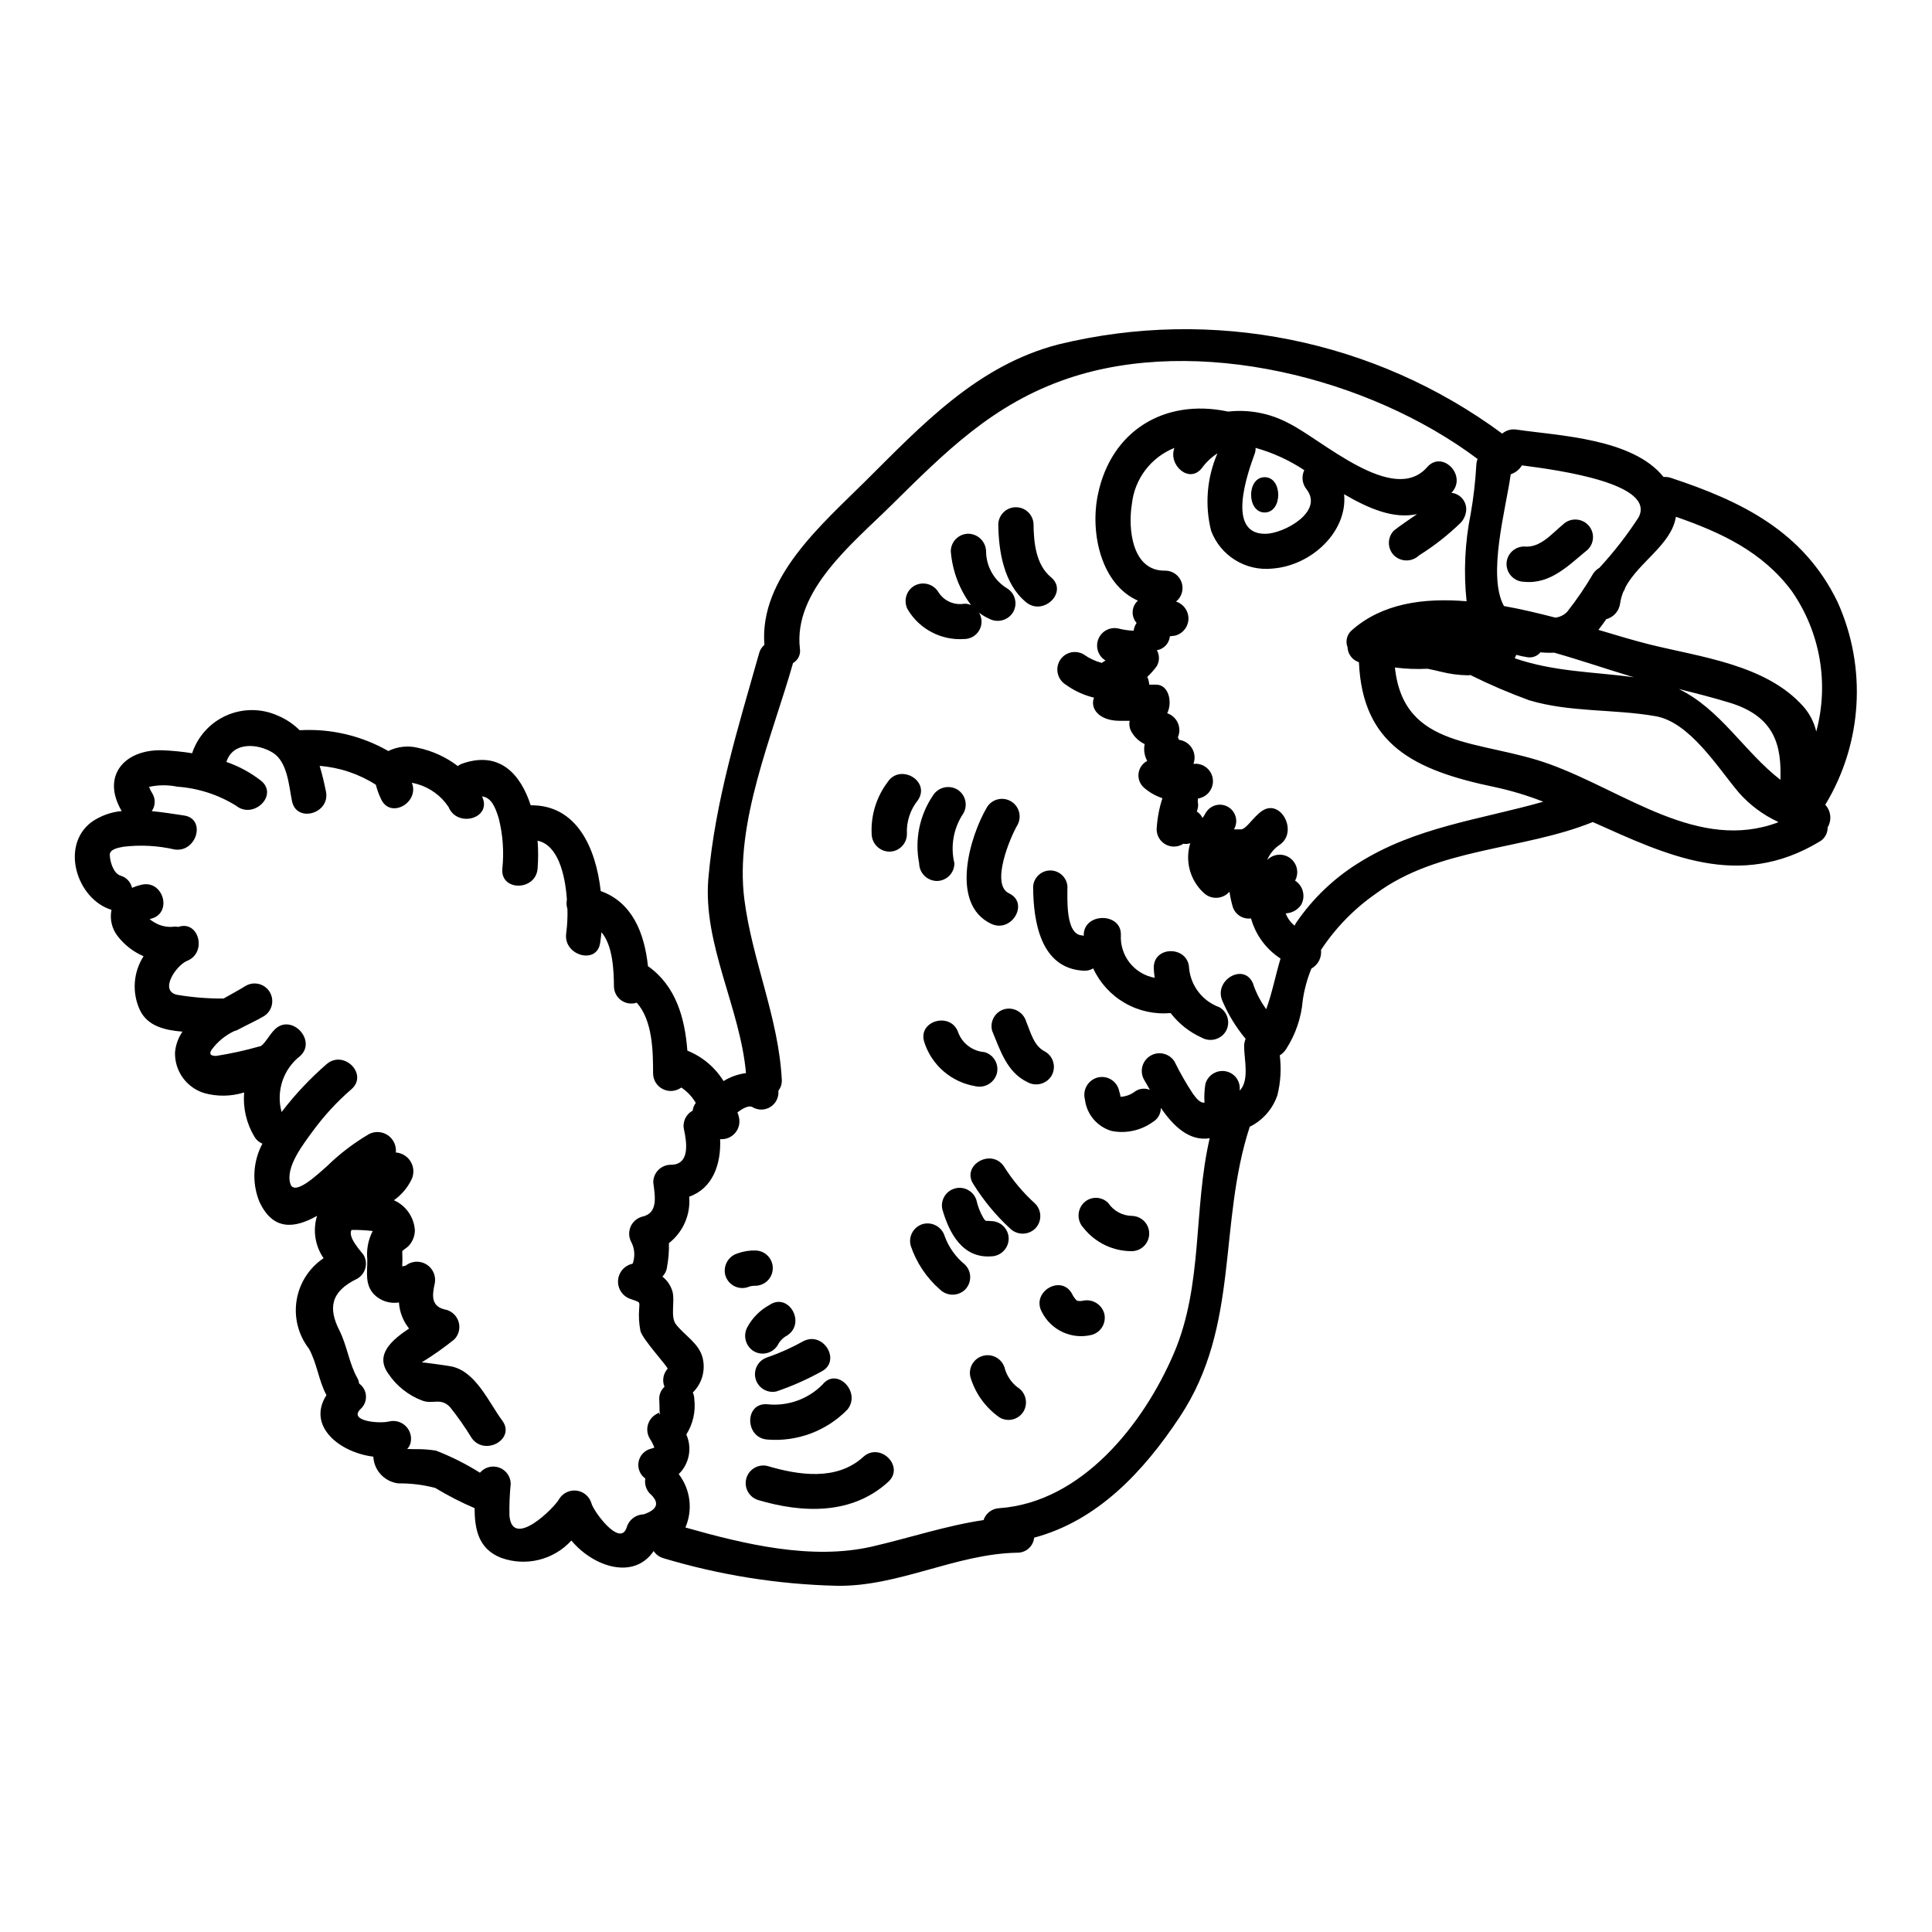<?xml version="1.0" encoding="UTF-8"?>
<!-- Uploaded to: SVG Repo, www.svgrepo.com, Generator: SVG Repo Mixer Tools -->
<svg fill="#000000" width="800px" height="800px" version="1.1" viewBox="144 144 512 512" xmlns="http://www.w3.org/2000/svg">
 <g>
  <path d="m630.98 303.54c-9.055-18.691-25.359-26.703-44.301-32.938-0.59-0.176-1.207-0.242-1.82-0.191-8.199-10.258-27.762-10.926-38.93-12.555v-0.004c-1.371-0.223-2.769 0.16-3.832 1.059-33.758-24.934-76.84-33.59-117.61-23.637-21.48 5.559-36.098 21.281-51.203 36.289-11.414 11.363-28.141 25.551-26.707 43.34-0.676 0.555-1.16 1.309-1.387 2.156-5.609 19.848-11.648 39.078-13.469 59.738-1.484 17.453 8.434 34.242 9.973 51.586-2.109 0.273-4.137 0.992-5.949 2.113-2.254-3.644-5.613-6.469-9.586-8.066-0.668-8.637-3.019-17.164-10.449-22.395-0.914-8.77-4.172-16.926-12.516-19.895-1.289-11.555-6.422-22.871-18.555-22.727-2.68-8.289-8.336-14.664-18.457-10.93-0.301 0.156-0.59 0.332-0.863 0.527-3.125-2.383-6.746-4.039-10.594-4.84-2.625-0.641-5.394-0.336-7.82 0.859-7.129-4.078-15.289-5.992-23.488-5.508-1.73-1.711-3.785-3.062-6.039-3.977-4.258-1.836-9.09-1.816-13.336 0.047-4.246 1.867-7.523 5.414-9.051 9.793-0.051 0.094 0 0.191-0.051 0.234-2.59-0.414-5.199-0.676-7.816-0.785-10.062-0.336-16.395 6.715-10.879 16.109-2.879 0.258-5.641 1.266-8.008 2.926-8.297 6.234-3.938 20.324 5.223 23.223 0.027 0.023 0.07 0.023 0.094 0-0.516 2.457 0.078 5.019 1.629 6.996 1.797 2.332 4.16 4.164 6.863 5.324-2.754 4.281-3.117 9.676-0.961 14.285 2.012 4.219 6.523 5.316 11.266 5.703-1.117 1.625-1.797 3.508-1.969 5.469-0.148 4.965 3.059 9.41 7.82 10.836 3.445 0.938 7.09 0.871 10.496-0.191-0.344 4.102 0.613 8.211 2.734 11.742 0.477 0.828 1.219 1.469 2.109 1.824-2.527 4.742-2.828 10.363-0.816 15.348 3.594 7.812 9.348 7.141 15.297 3.785v0.004c-1.172 3.805-0.535 7.938 1.727 11.219-3.82 2.562-6.406 6.598-7.144 11.141s0.441 9.191 3.258 12.832c2.16 3.883 2.543 8.387 4.648 12.316-5.223 8.152 3.406 15.199 12.422 16.305v-0.004c0.184 3.66 2.981 6.648 6.613 7.086 3.301-0.035 6.59 0.367 9.781 1.199 3.356 2.035 6.848 3.828 10.453 5.367 0 5.512 0.961 10.84 7.086 13.188l-0.004-0.004c3.203 1.148 6.672 1.32 9.973 0.504 3.305-0.82 6.289-2.598 8.582-5.109 5.902 7.055 16.586 10.5 21.816 2.781v0.004c0.578 0.902 1.465 1.57 2.492 1.871 14.93 4.492 30.395 6.961 45.977 7.336 16.441 0.289 31.547-8.484 47.941-8.77 2.277 0.012 4.191-1.715 4.414-3.981 16.73-4.465 28.957-17.41 38.645-32.078 15.965-24.117 10.016-50.867 18.5-76.852h-0.004c0.086-0.02 0.168-0.051 0.246-0.094 3.34-1.73 5.879-4.684 7.082-8.246 0.859-3.449 1.07-7.023 0.625-10.551 0.652-0.395 1.207-0.934 1.629-1.574 2.535-3.894 4.07-8.355 4.457-12.988 0.414-2.894 1.188-5.727 2.301-8.434 1.77-0.98 2.773-2.93 2.543-4.941 3.852-5.852 8.789-10.918 14.543-14.918 16.492-12.227 38.738-11.453 57.289-18.895 0.051 0 0.098-0.051 0.145-0.098 19.707 8.82 38.738 18.078 60.117 5.223 1.371-0.762 2.203-2.223 2.164-3.785 1.148-1.914 0.895-4.359-0.625-5.996 9.863-16.285 11.082-36.379 3.262-53.734zm-86.633-33.852c1.246-0.398 2.301-1.238 2.973-2.359 10.547 1.348 35.527 4.941 30.926 13.777v-0.004c-3.086 4.75-6.562 9.227-10.402 13.383-0.625 0.363-1.16 0.855-1.578 1.441-2.078 3.562-4.402 6.973-6.953 10.211-0.836 0.867-1.949 1.414-3.148 1.535-4.457-1.152-9.008-2.25-13.613-3.066-4.481-8.207 0.598-25.992 1.797-34.895zm30.309 53.074c0.766 0.289 1.574 0.48 2.398 0.715-10.738-1.438-21.234-1.438-31.637-5.031l-0.004 0.004c0.156-0.293 0.289-0.598 0.395-0.914 0.961 0.266 1.938 0.473 2.926 0.625 1.312 0.238 2.656-0.258 3.496-1.293 1.211 0.125 2.43 0.156 3.644 0.098 7.41 2.109 14.078 4.41 18.773 5.801zm-254.56 188.75c-0.93 0.844-1.438 2.059-1.391 3.312 0.047 1.105 0.094 2.203 0.094 3.258 0.191 0.48 0.191 0.719-0.094 0.719 0.191-0.816 0.191-0.477-0.867 0l0.004 0.004c-2.219 1.301-2.965 4.148-1.68 6.375 0.512 0.762 0.93 1.582 1.25 2.445-0.281 0.117-0.57 0.215-0.863 0.289-1.688 0.406-2.984 1.758-3.312 3.461-0.332 1.703 0.363 3.441 1.777 4.449-0.234 1.395 0.168 2.82 1.102 3.883 2.781 2.445 2.254 4.328-1.535 5.609-2.094 0.047-3.914 1.441-4.5 3.453-1.727 5.465-8.918-4.414-9.352-6.422l-0.004-0.004c-0.539-1.773-2.07-3.066-3.91-3.305-1.836-0.238-3.644 0.621-4.621 2.199-1.18 2.254-12.461 13.52-13.188 4.363-0.051-2.801 0.059-5.602 0.34-8.391-0.027-1.926-1.246-3.633-3.062-4.285-1.812-0.652-3.844-0.109-5.09 1.363-3.688-2.316-7.586-4.277-11.645-5.852-1.68-0.277-3.383-0.41-5.086-0.395-0.816 0-1.676 0-2.492-0.047-0.051 0-0.051 0-0.098 0.047 0.434-0.438 0.746-0.98 0.914-1.574 0.414-1.617-0.059-3.332-1.238-4.512-1.184-1.184-2.898-1.648-4.516-1.234-2.496 0.621-10.887-0.098-7.43-3.356h-0.004c0.961-0.887 1.469-2.156 1.387-3.461-0.082-1.305-0.75-2.5-1.816-3.254-0.055-0.488-0.203-0.957-0.438-1.391-2.203-3.883-2.727-8.539-4.742-12.594-3.019-5.902-2.449-10.359 4.648-13.777 1.086-0.609 1.875-1.629 2.191-2.832 0.316-1.203 0.133-2.481-0.512-3.543-0.715-0.961-4.262-4.699-3.148-6.57h-0.004c1.875-0.023 3.75 0.074 5.613 0.289-1.199 2.316-1.699 4.93-1.438 7.523 0.051 3.215-0.715 6.426 1.633 9.113 1.727 1.844 4.262 2.707 6.758 2.301 0.156 2.523 1.094 4.934 2.684 6.902-4.508 3.019-9.109 6.856-5.562 11.891 2.176 3.281 5.328 5.801 9.016 7.195 2.781 1.098 4.891-0.871 7.383 1.719 2.106 2.641 4.043 5.414 5.801 8.297 3.543 4.793 11.648 0.145 8.055-4.699s-7.047-13.133-13.613-14.383c-0.91-0.191-7.285-1.055-7.719-1.055h-0.004c3.008-1.844 5.891-3.875 8.633-6.086 1.152-1.188 1.598-2.894 1.176-4.492-0.422-1.602-1.652-2.863-3.242-3.328-4.121-0.762-3.883-3.641-3.113-7.047 0.375-1.984-0.527-3.992-2.262-5.031-1.734-1.039-3.93-0.887-5.504 0.383-0.293 0.039-0.582 0.105-0.863 0.195 0.07-1.312 0.07-2.625 0-3.938 0-0.336 1.051-0.859 1.629-1.438h0.004c1.09-1.133 1.703-2.641 1.719-4.215-0.227-3.481-2.363-6.547-5.555-7.961 2.031-1.434 3.656-3.367 4.723-5.609 0.664-1.492 0.562-3.215-0.277-4.617s-2.309-2.309-3.938-2.43c0.188-1.766-0.598-3.496-2.051-4.523-1.453-1.023-3.348-1.184-4.949-0.414-4.094 2.387-7.875 5.269-11.262 8.582-1.727 1.438-8.586 8.242-9.691 4.648-1.391-4.461 3.543-10.629 5.949-13.953 2.981-4.074 6.414-7.801 10.234-11.102 4.559-3.981-2.059-10.598-6.617-6.617h0.004c-4.383 3.805-8.363 8.047-11.887 12.656-1.523-5.5 0.43-11.371 4.938-14.863 4.414-4.074-2.203-11.219-6.621-7.141-1.672 1.531-3.066 4.648-4.309 4.648-3.734 1.059-7.527 1.891-11.363 2.492-1.301 0-1.922-0.395-1.301-1.484 1.57-2.207 3.688-3.969 6.141-5.117 0.32-0.062 0.629-0.172 0.914-0.332 2.398-1.301 4.887-2.398 6.805-3.543v0.004c2.234-1.309 2.984-4.18 1.68-6.414-1.309-2.234-4.18-2.984-6.414-1.676-1.727 1.102-3.785 2.152-5.848 3.352-4.16 0.031-8.316-0.309-12.414-1.008-4.699-1.145-0.098-7.812 2.727-8.965 5.418-2.152 3.148-10.879-2.297-9.012-0.59-0.098-1.188-0.098-1.773 0-1.094 0.031-2.188-0.145-3.215-0.523-0.949-0.379-1.836-0.898-2.633-1.535 0.109-0.039 0.219-0.07 0.328-0.098 5.852-1.391 3.356-10.406-2.492-9.016h0.004c-0.855 0.203-1.691 0.477-2.496 0.82-0.344-1.543-1.5-2.777-3.019-3.219-1.914-0.57-2.824-3.734-2.875-5.465-0.098-1.629 2.492-1.969 3.594-2.203 4.531-0.547 9.121-0.305 13.57 0.723 5.902 0.863 8.438-8.152 2.496-9.012-2.637-0.395-5.566-0.867-8.535-1.152v-0.004c0.988-1.395 1.043-3.246 0.141-4.699-0.344-0.543-0.633-1.121-0.859-1.723 2.461-0.543 5.008-0.562 7.477-0.051 5.527 0.387 10.871 2.113 15.578 5.035 4.656 3.734 11.316-2.828 6.617-6.621v0.004c-2.769-2.164-5.883-3.848-9.207-4.988l0.055-0.043c1.719-5.371 8.336-4.84 12.27-2.398 3.934 2.445 4.266 8.82 5.086 12.801 1.145 5.902 10.16 3.402 9.012-2.492-0.484-2.363-1.008-4.648-1.68-6.809 5.301 0.414 10.418 2.129 14.898 5 0.336 1.32 0.801 2.606 1.395 3.832 2.488 5.324 10.211 0.863 8.152-4.359 0.43 0.098 0.906 0.191 1.391 0.336l-0.004-0.004c3.418 0.969 6.379 3.133 8.336 6.098 2.258 5.512 11.316 3.117 9.012-2.492h0.004c-0.059-0.109-0.105-0.223-0.145-0.336 2.398 0.34 3.453 2.637 4.414 5.801 1.109 4.367 1.434 8.898 0.961 13.383-0.531 5.996 8.82 5.949 9.344 0 0.191-2.473 0.191-4.957 0-7.43 5.32 1.098 7.289 8.727 7.766 15.578v0.004c-0.16 0.844-0.109 1.719 0.145 2.539 0.062 2.148-0.051 4.297-0.332 6.426-0.816 5.902 8.195 8.438 9.008 2.492 0.145-0.91 0.242-1.824 0.34-2.777 3.019 3.543 3.258 10.016 3.309 14.336v-0.004c0.012 1.469 0.723 2.848 1.918 3.703 1.195 0.855 2.727 1.09 4.125 0.625 4.215 4.742 4.328 12.848 4.328 18.836v0.004c0.047 1.746 1.062 3.324 2.637 4.09 1.57 0.766 3.438 0.594 4.844-0.445 1.57 1.051 2.883 2.445 3.832 4.078-0.453 0.598-0.738 1.309-0.816 2.059-1.824 0.957-2.769 3.027-2.297 5.035 0.762 3.543 1.574 9.301-3.504 9.301-2.566 0-4.644 2.082-4.648 4.648 0.434 3.543 1.438 8.199-2.973 9.113v-0.004c-1.391 0.391-2.527 1.406-3.07 2.746-0.543 1.344-0.438 2.859 0.289 4.113 0.859 1.75 0.965 3.777 0.289 5.606-2.129 0.434-3.707 2.231-3.863 4.398-0.156 2.164 1.148 4.172 3.191 4.902 2.684 1.008 2.543 0.57 2.398 2.637-0.152 1.957-0.039 3.926 0.336 5.852 0.48 2.203 7.477 9.688 7.191 10.062-1.164 1.297-1.48 3.148-0.812 4.754zm183.81-138.75v0.004c-6.469 4.047-12.035 9.383-16.348 15.676-0.18 0.277-0.34 0.566-0.48 0.867-1.062-0.859-1.879-1.984-2.359-3.262 1.664-0.055 3.199-0.91 4.121-2.301 1.207-2.223 0.496-5.004-1.633-6.375 1.117-2.035 0.559-4.574-1.305-5.957-1.863-1.379-4.457-1.168-6.078 0.488 0.68-1.641 1.832-3.043 3.312-4.031 4.988-3.406 0.289-12.367-4.699-8.957-2.363 1.625-4.168 4.883-5.609 4.883h-1.824v0.004c1.16-1.953 0.617-4.469-1.242-5.769-1.863-1.297-4.414-0.938-5.844 0.828-0.434 0.484-0.816 1.441-1.25 1.922-0.219-0.496-0.547-0.938-0.953-1.297-0.621-0.668-0.621 0.051-0.395-0.91 0.223-0.695 0.254-1.441 0.098-2.156 0.035-0.258 0.051-0.523 0.047-0.785 0.195-0.023 0.391-0.07 0.574-0.145 2.336-0.637 3.785-2.973 3.32-5.352-0.465-2.379-2.691-3.992-5.098-3.699 0.52-1.355 0.387-2.879-0.363-4.121-0.746-1.246-2.027-2.078-3.469-2.254-0.062-0.238-0.16-0.461-0.285-0.672 0.535-1.215 0.531-2.598-0.008-3.812-0.539-1.211-1.562-2.141-2.82-2.562 1.438-2.781 0.48-7.578-2.926-7.578h-1.824 0.004c-0.059-0.711-0.234-1.406-0.527-2.059 0.887-0.84 1.703-1.754 2.438-2.734 0.832-1.312 0.867-2.981 0.102-4.328 1.852-0.309 3.266-1.82 3.449-3.688 0.527-0.098 1.059-0.098 1.629-0.238v-0.004c1.961-0.617 3.293-2.43 3.293-4.484 0-2.051-1.332-3.867-3.293-4.481 1.516-1.219 2.106-3.254 1.473-5.094-0.637-1.836-2.356-3.078-4.297-3.102-8.82 0.234-9.973-11.078-8.867-17.711 0.355-3.262 1.594-6.359 3.578-8.969 1.984-2.609 4.641-4.629 7.688-5.844-1.723 4.508 3.938 9.637 7.289 5.32 1.121-1.535 2.516-2.852 4.117-3.883-2.812 6.484-3.402 13.715-1.676 20.566 1.23 3.223 3.488 5.949 6.43 7.754 2.938 1.805 6.391 2.582 9.82 2.219 10.547-0.816 19.949-9.969 18.988-19.699 6.57 3.832 13.133 6.617 19.32 5.269-2.016 1.438-4.125 2.781-6.09 4.328-1.82 1.828-1.82 4.789 0 6.617 1.852 1.773 4.769 1.773 6.617 0 4.027-2.519 7.773-5.461 11.172-8.777 0.629-0.723 1.059-1.598 1.246-2.539 0.262-1.215-0.008-2.484-0.738-3.492-0.734-1.008-1.859-1.652-3.094-1.781 0.047-0.078 0.109-0.145 0.188-0.191 3.938-4.508-2.637-11.172-6.613-6.613-8.965 10.258-27.906-7.336-36.824-11.703-4.894-2.594-10.461-3.648-15.965-3.019-0.094 0-0.094-0.047-0.191-0.047-16.633-3.457-30.781 5.117-34.273 22.008-2.156 10.305 0.91 23.871 10.598 28.141h-0.004c-1.719 1.543-1.867 4.18-0.34 5.906-0.426 0.609-0.695 1.32-0.785 2.062-1.344-0.051-2.68-0.242-3.981-0.57-2.227-0.531-4.504 0.641-5.363 2.758-0.863 2.117-0.051 4.547 1.91 5.723-0.359 0.168-0.695 0.375-1.008 0.621-1.719-0.453-3.344-1.215-4.793-2.25-1.066-0.629-2.34-0.805-3.539-0.492-1.195 0.316-2.219 1.098-2.836 2.168-1.262 2.231-0.52 5.059 1.676 6.375 2.231 1.613 4.758 2.769 7.434 3.406-1.105 2.731 1.148 6.137 6.852 6.137h2.594c-0.227 1.09 0 2.227 0.625 3.148 0.793 1.316 1.961 2.367 3.352 3.019-0.316 1.52-0.078 3.102 0.676 4.457-1.258 0.656-2.117 1.883-2.297 3.289-0.184 1.406 0.336 2.809 1.387 3.762 1.438 1.266 3.117 2.227 4.934 2.832-0.867 2.668-1.379 5.438-1.531 8.242 0 1.68 0.922 3.227 2.402 4.027 1.477 0.801 3.277 0.727 4.684-0.191 0.609 0.098 1.234 0.047 1.82-0.145-1.453 4.742-0.031 9.898 3.648 13.23 0.941 0.859 2.188 1.305 3.461 1.23 1.27-0.074 2.457-0.66 3.293-1.621 0.18 1.309 0.457 2.606 0.82 3.879 0.609 2.133 2.688 3.5 4.887 3.211 1.219 4.379 4 8.16 7.816 10.629-1.348 4.504-2.207 9.105-3.789 13.422-1.539-2.102-2.734-4.434-3.543-6.906-2.445-5.512-10.496-0.715-8.055 4.746v0.004c1.547 3.617 3.617 6.992 6.137 10.016-0.262 0.621-0.395 1.293-0.395 1.969 0 3.356 1.391 8.773-0.961 11.508-0.094 0.094-0.191 0.137-0.238 0.234v0.004c0.312-2.269-1.102-4.422-3.309-5.031-2.488-0.68-5.059 0.777-5.754 3.258-0.27 1.648-0.352 3.32-0.238 4.984-1.148 0.047-2.016-0.91-3.113-2.441-1.793-2.727-3.41-5.562-4.848-8.488-1.359-2.137-4.16-2.812-6.34-1.535-2.18 1.281-2.957 4.055-1.758 6.281 0.527 0.863 1.051 1.824 1.574 2.781-1.277-0.535-2.742-0.387-3.891 0.395-1.113 0.871-2.469 1.371-3.879 1.438l-0.145-0.141c0.395 0.43-0.234-1.297-0.285-1.676v-0.004c-0.324-1.199-1.117-2.219-2.195-2.828-1.082-0.613-2.363-0.77-3.559-0.43-2.461 0.723-3.902 3.269-3.258 5.75 0.461 3.965 3.254 7.266 7.082 8.387 3.82 0.75 7.781-0.117 10.934-2.394 1.328-0.773 2.137-2.203 2.109-3.738 3.309 4.84 7.531 8.914 12.945 8.055-4.363 18.895-1.723 38.883-9.488 57-8.059 18.844-24.453 39.504-46.27 41.039v0.004c-1.91 0.082-3.57 1.336-4.172 3.148-9.969 1.484-19.508 4.695-29.48 7.004-16.012 3.688-33.801-0.578-49.527-5.039 2.016-4.688 1.34-10.098-1.773-14.145 2.805-2.734 3.609-6.926 2.012-10.5 1.773-2.793 2.519-6.113 2.113-9.395 0-0.598-0.133-1.191-0.395-1.73 2.453-2.398 3.441-5.922 2.59-9.246-0.961-3.789-4.793-5.902-7.055-8.82-1.531-2.016-0.234-6.141-0.906-8.633h0.004c-0.445-1.594-1.387-3.004-2.688-4.027 0.711-0.727 1.152-1.672 1.25-2.684 0.375-2.035 0.535-4.106 0.48-6.172 3.758-2.938 5.777-7.57 5.371-12.32 6.188-2.16 8.484-8.539 8.199-15.246 1.508 0.129 2.984-0.477 3.973-1.625 0.988-1.148 1.363-2.703 1.012-4.176-0.098-0.434-0.242-0.863-0.395-1.301 1.441-1.051 2.879-1.867 3.887-1.438v0.004c1.469 0.93 3.34 0.938 4.816 0.027 1.48-0.914 2.312-2.59 2.141-4.316 0.641-0.82 0.965-1.844 0.91-2.883-0.863-16.531-7.816-31.488-9.922-47.801-2.637-20.371 7.43-43.34 12.895-62.66 1.352-0.766 2.082-2.301 1.82-3.832-1.77-15.297 14.047-27.945 23.922-37.684 14.527-14.332 27.141-27.137 47.082-33.895 34.324-11.602 79.773-0.293 108.59 21.328l0.004 0.004c-0.191 0.488-0.305 1.008-0.336 1.535-0.238 4.34-0.734 8.66-1.484 12.945-1.543 7.637-1.914 15.469-1.102 23.223-11.555-0.957-22.434 0.625-30.398 7.676l0.004-0.004c-1.309 1.102-1.77 2.91-1.152 4.504 0.07 1.828 1.277 3.418 3.019 3.981 0.961 21.859 14.562 28.621 35.957 33.082 4.398 0.941 8.711 2.242 12.898 3.883-16.688 4.758-33.852 6.672-49.074 16.309zm-13.688-99.141c4.746 6.043-6.086 11.809-10.832 11.844-10.496 0.145-4.793-15.969-2.926-21.098h0.004c0.203-0.535 0.301-1.105 0.285-1.676 4.582 1.285 8.934 3.277 12.898 5.902-0.785 1.648-0.566 3.598 0.57 5.027zm124.99 88.312c-21.047 7.906-40.367-8.059-60.457-15.391-18.262-6.668-38.734-3.695-41.086-25.652l0.004 0.004c2.867 0.371 5.766 0.484 8.656 0.332 1.301 0.289 2.543 0.531 3.836 0.863h0.004c2.133 0.52 4.32 0.812 6.516 0.863 0.34 0.012 0.676-0.004 1.008-0.051 5.051 2.516 10.238 4.738 15.535 6.668 10.789 3.258 22.484 2.297 33.457 4.219 9.113 1.531 16.59 13.711 22.105 20.23v0.004c2.891 3.285 6.434 5.93 10.402 7.766zm0.621-11.27c-9.59-7.43-15.914-18.746-26.941-24.066 4.461 1.098 8.965 2.25 13.383 3.594 12.27 3.695 13.852 11.605 13.559 20.473zm9.496-12.801h0.004c-0.578-2.449-1.746-4.723-3.406-6.613-9.879-11.129-27.137-13.086-40.895-16.496-3.984-1.004-8.539-2.363-13.426-3.832 0.715-0.91 1.391-1.824 2.062-2.824v-0.004c1.977-0.523 3.438-2.191 3.691-4.219 0.164-1.07 0.453-2.117 0.863-3.117 0.047 0 0.047-0.047 0.094-0.094v-0.004c0.188-0.316 0.332-0.652 0.434-1.008 3.543-6.715 12.227-11.316 13.383-18.699 11.84 4.125 22.863 9.16 30.699 19.68 7.555 10.844 9.934 24.469 6.5 37.23z"/>
  <path d="m547.9 298.18c7.047 0.719 11.891-4.461 16.879-8.531 0.883-0.875 1.383-2.066 1.383-3.309 0-1.242-0.5-2.434-1.383-3.309-1.84-1.801-4.781-1.801-6.617 0-3.023 2.492-5.996 6.231-10.262 5.801-1.242 0.004-2.43 0.5-3.305 1.383-0.871 0.879-1.359 2.074-1.348 3.316 0.039 2.551 2.102 4.609 4.652 4.648z"/>
  <path d="m479.15 270.46c-4.793 0-4.793 9.352 0 9.352 4.793 0 4.793-9.352 0-9.352z"/>
  <path d="m417.79 379.01c0.047 9.203 1.969 21.719 13.469 22.242 0.859 0.043 1.711-0.176 2.445-0.621 1.781 3.852 4.707 7.055 8.383 9.176 3.676 2.121 7.914 3.051 12.141 2.668 2.168 2.816 5 5.059 8.246 6.516 2.231 1.238 5.039 0.5 6.375-1.676 1.289-2.223 0.539-5.074-1.676-6.375-4.461-1.605-7.598-5.637-8.055-10.355-0.191-5.996-9.539-6.043-9.352 0 0.031 0.852 0.109 1.699 0.238 2.543-5.406-0.984-9.246-5.828-8.965-11.316 0.238-6.043-9.84-6.043-9.84 0v0.316c0-0.098-0.09-0.191-0.43-0.234-4.457-0.191-3.887-9.879-3.887-12.898h0.004c-0.129-2.422-2.133-4.32-4.559-4.316-2.422 0.008-4.418 1.91-4.539 4.332z"/>
  <path d="m431.16 469.43c3.113 3.914 7.852 6.18 12.852 6.144 2.527-0.074 4.539-2.144 4.539-4.676 0-2.527-2.012-4.598-4.539-4.672-2.531-0.027-4.891-1.297-6.297-3.402-0.863-0.887-2.051-1.387-3.285-1.387-1.238 0-2.422 0.5-3.285 1.387-1.762 1.852-1.754 4.762 0.016 6.606z"/>
  <path d="m430.82 488.74c-0.391 0.074-0.789 0.074-1.18 0-0.121-0.012-0.238-0.062-0.336-0.137-0.484-0.488-0.883-1.059-1.18-1.68-2.824-5.32-10.879-0.625-8.055 4.699 2.43 4.894 7.93 7.445 13.234 6.137 1.203-0.324 2.231-1.109 2.848-2.191 0.621-1.078 0.789-2.363 0.465-3.562-0.75-2.465-3.301-3.902-5.797-3.266z"/>
  <path d="m413.61 511.62c-1.684-1.32-2.879-3.156-3.406-5.227-0.773-2.391-3.293-3.746-5.715-3.082-2.422 0.668-3.891 3.121-3.336 5.57 1.285 4.371 4.023 8.168 7.758 10.773 1.066 0.625 2.34 0.801 3.535 0.488 1.199-0.316 2.219-1.094 2.84-2.164 1.254-2.227 0.512-5.043-1.676-6.359z"/>
  <path d="m405.6 357.85c-4.664 7.871-9.926 25.781 1.074 30.969 5.422 2.555 10.172-5.512 4.723-8.074-4.953-2.34 0.316-14.867 2.273-18.176h0.004c1.168-2.215 0.387-4.961-1.777-6.223-2.164-1.266-4.938-0.602-6.297 1.504z"/>
  <path d="m397.61 353.18c-2.238-1.246-5.059-0.508-6.394 1.676-3.547 5.262-4.852 11.715-3.633 17.941 0.047 2.559 2.109 4.625 4.672 4.672 2.578-0.004 4.668-2.094 4.672-4.672-1.098-4.543-0.242-9.34 2.359-13.223 1.301-2.227 0.551-5.09-1.676-6.394z"/>
  <path d="m379.23 351.26c-2.977 3.945-4.477 8.812-4.234 13.75 0.047 2.562 2.109 4.633 4.672 4.684 2.582 0 4.672-2.094 4.672-4.672-0.164-3.269 0.891-6.488 2.961-9.027 3.312-5.07-4.777-9.75-8.07-4.734z"/>
  <path d="m415.91 303.59c4.613 3.805 11.266-2.754 6.613-6.613-4.008-3.309-4.57-9.188-4.625-14.07-0.102-2.508-2.164-4.484-4.672-4.484-2.508 0-4.566 1.977-4.672 4.484 0.074 7.203 1.48 15.832 7.356 20.684z"/>
  <path d="m399.45 313.35c1.672 0.023 3.231-0.863 4.062-2.316s0.809-3.242-0.059-4.676c0.809 0.633 1.688 1.16 2.621 1.574 2.238 1.242 5.055 0.504 6.398-1.676 1.301-2.231 0.551-5.09-1.676-6.394-3.379-2.094-5.445-5.773-5.477-9.746-0.059-2.559-2.117-4.617-4.676-4.672-2.582 0-4.672 2.09-4.672 4.672 0.41 5.16 2.273 10.098 5.371 14.238-0.59-0.281-1.242-0.402-1.895-0.348-2.668 0.418-5.324-0.797-6.754-3.082-1.328-2.195-4.156-2.938-6.394-1.684-2.223 1.309-2.969 4.164-1.676 6.394 1.527 2.519 3.719 4.57 6.332 5.93 2.613 1.363 5.551 1.98 8.492 1.785z"/>
  <path d="m418.33 462.98c-3.191-2.887-5.973-6.199-8.266-9.844-3.336-4.981-11.438-0.305-8.074 4.723v0.004c2.699 4.328 5.969 8.277 9.723 11.73 1.844 1.781 4.766 1.781 6.609 0 1.824-1.824 1.828-4.785 0.008-6.613z"/>
  <path d="m404.6 466.77c-0.855-1.473-1.473-3.062-1.84-4.723-0.762-2.394-3.277-3.758-5.699-3.09-2.422 0.664-3.887 3.121-3.316 5.57 1.816 6.277 5.309 12.938 12.898 12.422h-0.004c2.566-0.039 4.637-2.109 4.676-4.672-0.012-2.578-2.098-4.664-4.676-4.676-0.148 0-1.656-0.195-1.059 0.074-0.57-0.25-0.613-0.367-0.98-0.906z"/>
  <path d="m399.75 479.16c-2.441-1.977-4.305-4.578-5.387-7.527-0.723-2.461-3.266-3.902-5.746-3.266-2.484 0.695-3.941 3.258-3.273 5.746 1.512 4.512 4.203 8.539 7.797 11.656 1.848 1.777 4.766 1.777 6.609 0 1.816-1.828 1.816-4.781 0-6.609z"/>
  <path d="m372.77 530.1c-7.008 6.387-17.07 4.871-25.418 2.394-2.445-0.566-4.906 0.898-5.57 3.32-0.664 2.418 0.699 4.934 3.09 5.699 11.828 3.516 24.875 3.984 34.512-4.797 4.477-4.074-2.168-10.664-6.613-6.617z"/>
  <path d="m361.98 510.92c-3.84 3.883-9.238 5.805-14.668 5.223-6.019-0.473-5.973 8.879 0 9.348v0.004c7.926 0.652 15.727-2.266 21.281-7.961 3.707-4.668-2.863-11.332-6.613-6.613z"/>
  <path d="m349.75 512.75c4.117-1.402 8.102-3.164 11.906-5.269 5.383-2.711 0.645-10.781-4.723-8.07-3.086 1.727-6.324 3.172-9.664 4.328-2.356 0.793-3.684 3.285-3.023 5.68 0.66 2.398 3.078 3.859 5.504 3.332z"/>
  <path d="m343.75 502.08c2.231 1.301 5.09 0.551 6.394-1.676 0.555-1.086 1.434-1.965 2.519-2.519 4.981-3.336 0.309-11.441-4.723-8.07-2.484 1.348-4.523 3.387-5.871 5.871-1.234 2.238-0.5 5.055 1.68 6.394z"/>
  <path d="m344.31 484.74c2.504-0.105 4.484-2.164 4.484-4.672 0-2.508-1.98-4.57-4.484-4.672-1.645-0.059-3.285 0.203-4.836 0.762-2.449 0.734-3.891 3.269-3.269 5.75 0.691 2.488 3.262 3.949 5.75 3.269 0.742-0.32 1.547-0.469 2.356-0.438z"/>
  <path d="m416.27 430.77c2.234 1.25 5.059 0.512 6.391-1.676 1.293-2.231 0.547-5.086-1.672-6.394-3.031-1.457-3.836-5.117-5.047-7.992v-0.004c-0.734-2.449-3.266-3.887-5.746-3.266-2.488 0.688-3.949 3.258-3.266 5.75 2.164 5.164 3.891 10.965 9.34 13.582z"/>
  <path d="m408.15 428.57c0.684-2.488-0.777-5.062-3.266-5.75-3.098-0.234-5.789-2.223-6.918-5.117-1.852-5.711-10.875-3.266-9.016 2.481h-0.004c0.961 2.988 2.723 5.656 5.094 7.711 2.375 2.055 5.266 3.418 8.359 3.941 2.484 0.625 5.016-0.816 5.75-3.266z"/>
 </g>
</svg>